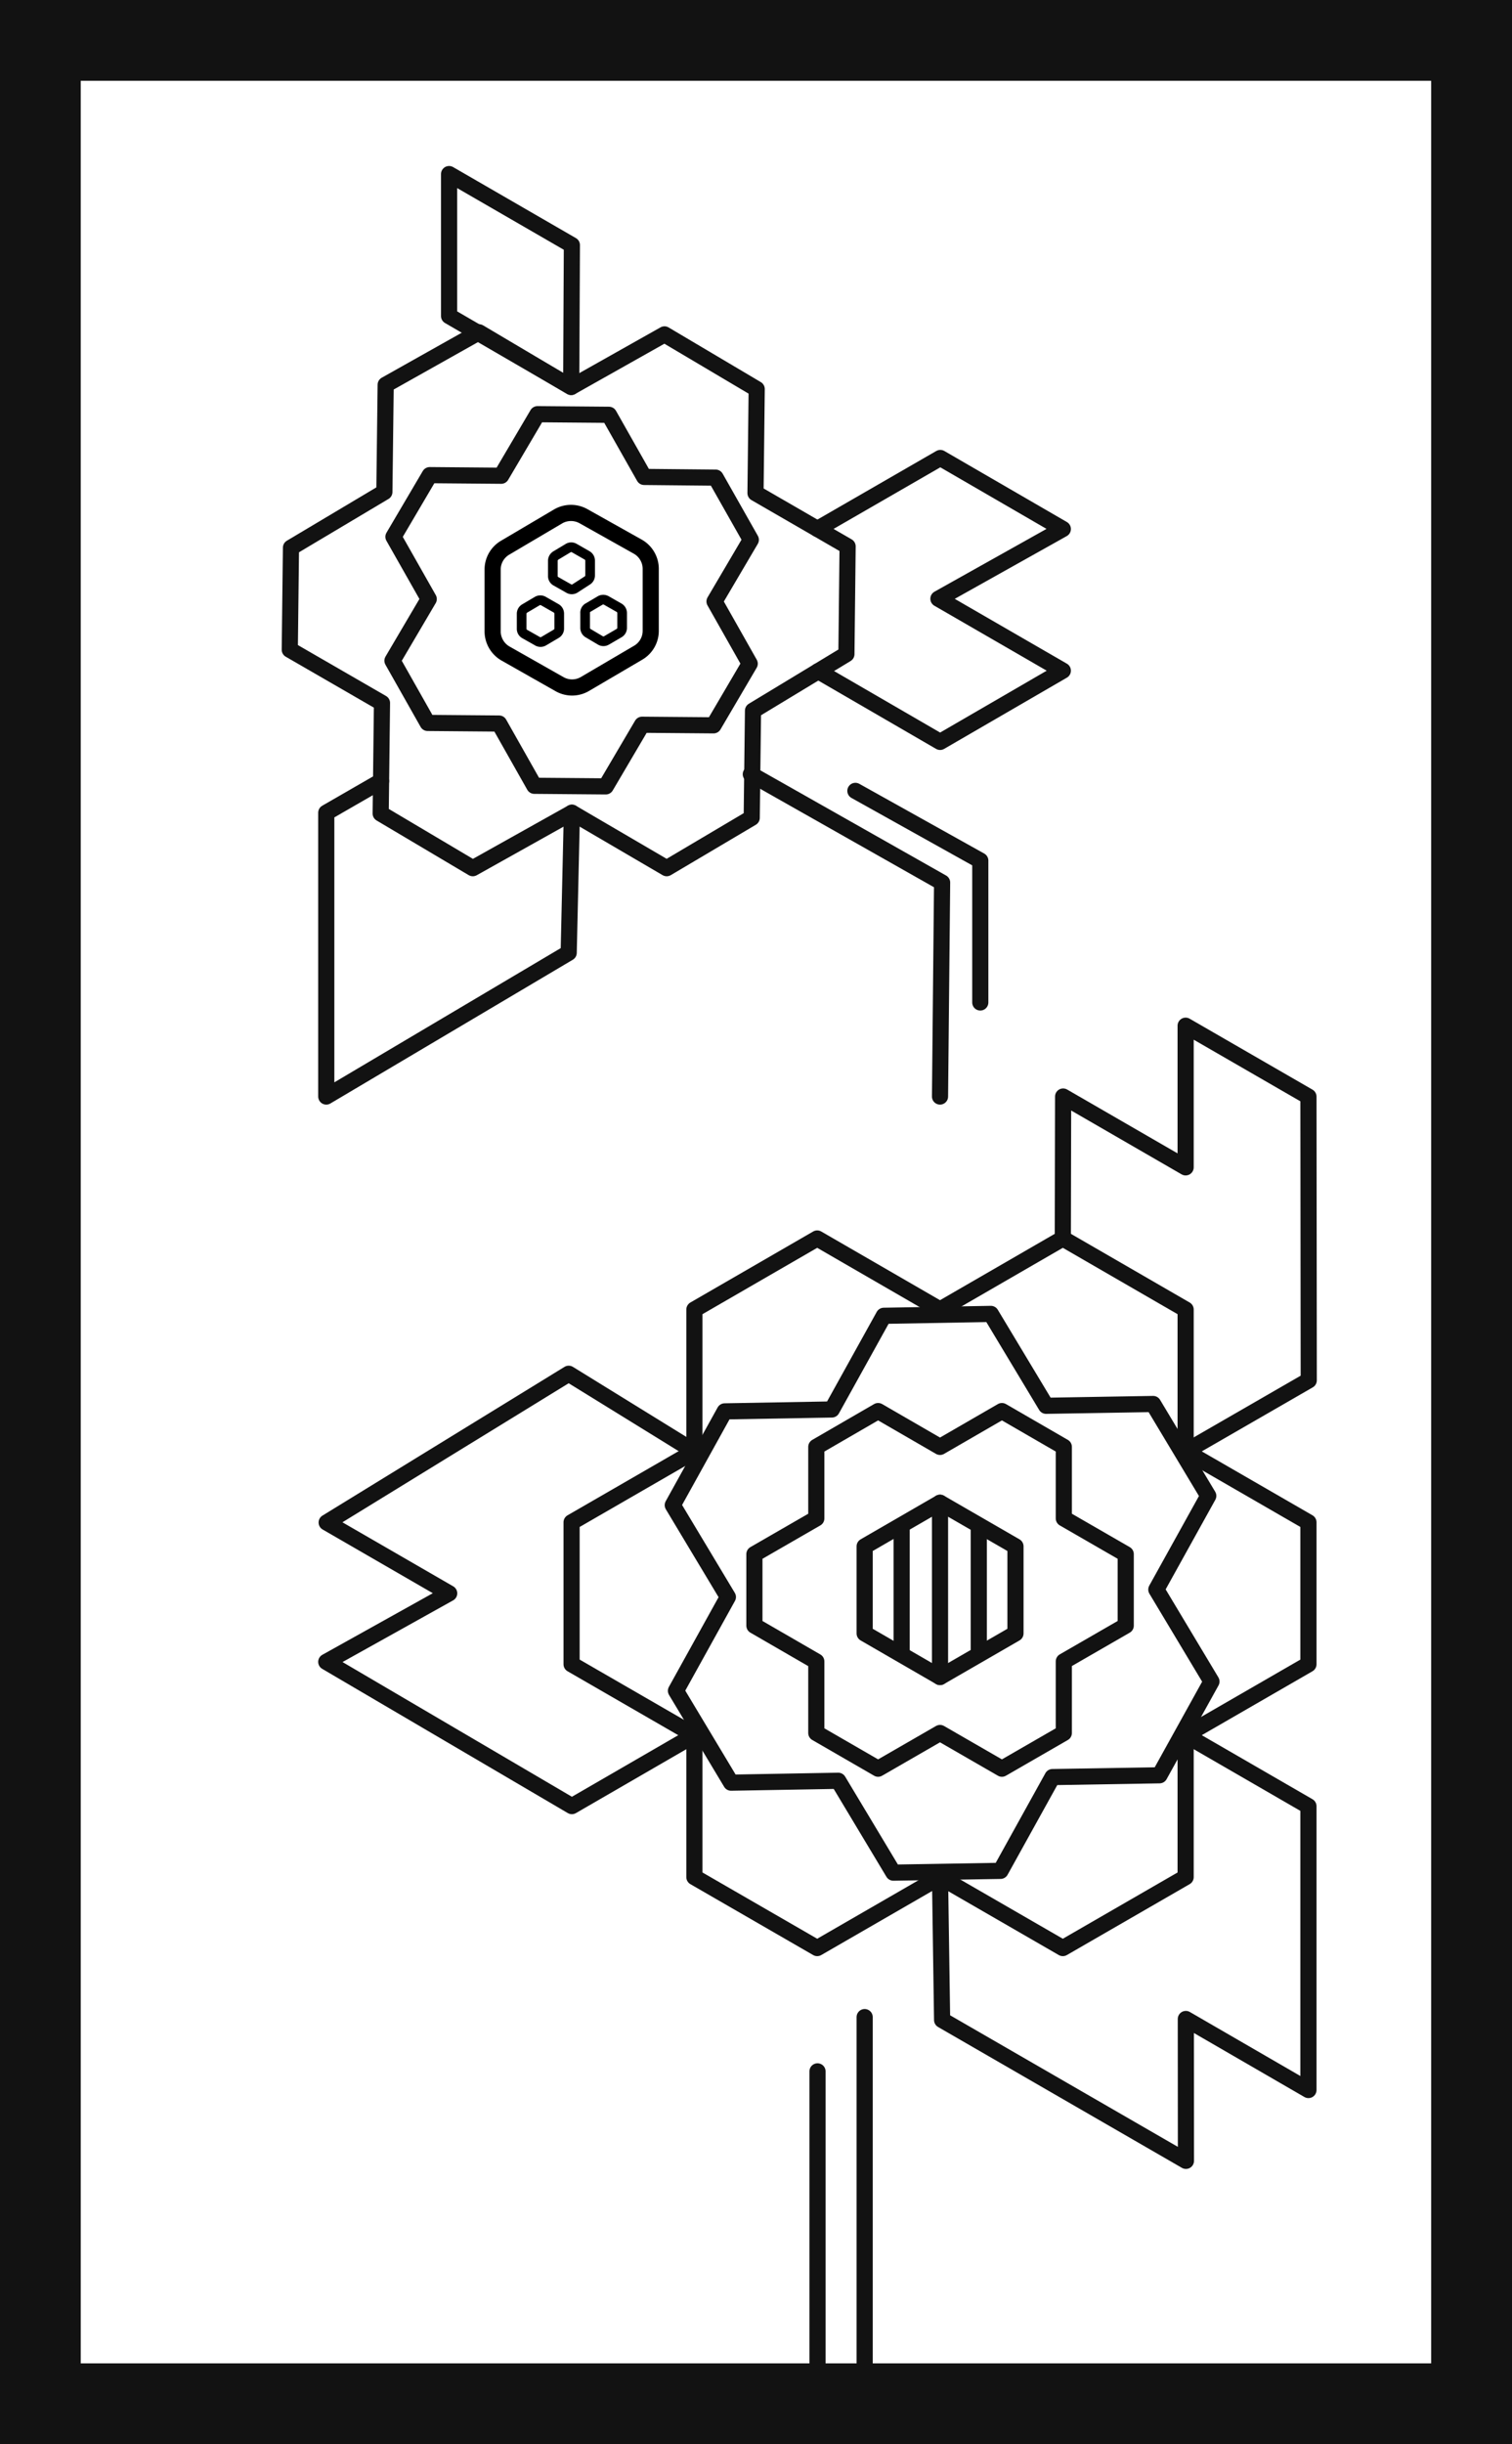 <svg id="Layer_1" data-name="Layer 1" xmlns="http://www.w3.org/2000/svg" width="151.68" height="245.01" viewBox="0 0 151.68 245.01"><title>bw-card-peony</title><polygon points="69.66 131.27 81.98 124.15 94.3 131.27 106.62 124.15 118.94 131.27 118.94 145.49 131.26 152.6 131.26 166.83 118.94 173.94 118.94 188.17 106.62 195.28 94.3 188.17 81.98 195.28 69.66 188.17 69.66 173.94 57.34 166.83 57.34 152.6 69.66 145.49 69.66 131.27" fill="none" stroke="#121212" stroke-linecap="round" stroke-linejoin="round" stroke-width="1.62"/><polygon points="81.89 145.04 88.09 141.45 94.3 145.04 100.51 141.45 106.72 145.04 106.72 152.21 112.93 155.79 112.93 162.96 106.72 166.54 106.72 173.72 100.51 177.3 94.3 173.72 88.09 177.3 81.89 173.72 81.89 166.55 75.68 162.96 75.68 155.79 81.89 152.21 81.89 145.04" fill="none" stroke="#121212" stroke-linecap="round" stroke-linejoin="round" stroke-width="1.62"/><polygon points="67.49 150.88 72.7 141.48 83.45 141.29 88.66 131.9 99.4 131.71 104.94 140.92 115.68 140.74 121.21 149.95 116 159.34 121.53 168.56 116.32 177.96 105.58 178.14 100.37 187.54 89.62 187.72 84.09 178.51 73.34 178.7 67.81 169.49 73.02 160.09 67.49 150.88" fill="none" stroke="#121212" stroke-linecap="round" stroke-linejoin="round" stroke-width="1.62"/><polygon points="29.07 65.13 29.19 54.9 38.56 49.32 38.69 38.57 48.05 33.31 57.3 38.79 66.66 33.52 75.91 39 75.79 49.43 85.03 54.77 84.91 65.57 75.54 71.24 75.41 81.98 66.88 87.03 57.37 81.47 47.43 87.03 38.19 81.55 38.32 70.47 29.07 65.13" fill="none" stroke="#121212" stroke-linecap="round" stroke-linejoin="round" stroke-width="1.62"/><polygon points="94.3 150.64 86.74 155.01 86.74 163.74 94.3 168.11 101.87 163.74 101.87 155.01 94.3 150.64" fill="none" stroke="#121212" stroke-linecap="round" stroke-linejoin="round" stroke-width="1.62"/><line x1="94.3" y1="150.64" x2="94.3" y2="168.11" fill="none" stroke="#121212" stroke-linecap="round" stroke-linejoin="round" stroke-width="1.62"/><line x1="98.19" y1="152.95" x2="98.19" y2="165.5" fill="none" stroke="#121212" stroke-linecap="round" stroke-linejoin="round" stroke-width="1.62"/><line x1="90.45" y1="152.95" x2="90.45" y2="165.5" fill="none" stroke="#121212" stroke-linecap="round" stroke-linejoin="round" stroke-width="1.62"/><polygon points="53.92 41.52 61.09 41.58 64.62 47.81 71.79 47.88 75.32 54.11 71.68 60.29 75.21 66.53 71.58 72.71 64.41 72.65 60.77 78.83 53.6 78.77 50.07 72.53 42.9 72.47 39.37 66.23 43.01 60.05 39.47 53.81 43.11 47.63 50.28 47.69 53.92 41.52" fill="none" stroke="#121212" stroke-linecap="round" stroke-linejoin="round" stroke-width="1.62"/><polyline points="69.66 145.49 57.05 137.71 32.77 152.62 45.06 159.72 32.73 166.59 57.37 181.05 69.66 173.94" fill="none" stroke="#121212" stroke-linecap="round" stroke-linejoin="round" stroke-width="1.62"/><polyline points="94.3 188.17 94.51 202.49 118.97 216.61 118.96 202.39 131.26 209.51 131.26 181.06 118.94 173.94" fill="none" stroke="#121212" stroke-linecap="round" stroke-linejoin="round" stroke-width="1.62"/><polyline points="118.94 145.49 131.29 138.37 131.26 109.93 118.94 102.82 118.94 117.02 106.65 109.92 106.62 124.15" fill="none" stroke="#121212" stroke-linecap="round" stroke-linejoin="round" stroke-width="1.62"/><polygon points="57.3 38.79 57.37 24.57 45.05 17.45 45.05 31.68 57.3 38.79" fill="none" stroke="#121212" stroke-linecap="round" stroke-linejoin="round" stroke-width="1.62"/><polyline points="82 53.02 94.33 45.91 106.62 53.03 94.14 60.02 106.62 67.23 94.31 74.37 82.08 67.28" fill="none" stroke="#121212" stroke-linecap="round" stroke-linejoin="round" stroke-width="1.62"/><polyline points="38.23 78.3 32.73 81.47 32.73 109.92 57.05 95.51 57.37 81.47" fill="none" stroke="#121212" stroke-linecap="round" stroke-linejoin="round" stroke-width="1.62"/><line x1="82.01" y1="207.64" x2="82.01" y2="239" fill="none" stroke="#121212" stroke-linecap="round" stroke-linejoin="round" stroke-width="1.62"/><line x1="86.74" y1="202.2" x2="86.74" y2="239" fill="none" stroke="#121212" stroke-linecap="round" stroke-linejoin="round" stroke-width="1.62"/><polyline points="75.32 77.61 94.51 88.47 94.3 109.92" fill="none" stroke="#121212" stroke-linecap="round" stroke-linejoin="round" stroke-width="1.62"/><polyline points="85.81 79.28 98.34 86.27 98.34 100.49" fill="none" stroke="#121212" stroke-linecap="round" stroke-linejoin="round" stroke-width="1.62"/><path d="M143.57,8.1V236.91H8.1V8.1H143.57M151.68,0H0V245H151.68V0Z" fill="#121212"/><path d="M50.68,54.9,56,51.76a2.57,2.57,0,0,1,2.56,0L64,54.81A2.56,2.56,0,0,1,65.28,57l0,6.21a2.54,2.54,0,0,1-1.26,2.22l-5.35,3.14a2.55,2.55,0,0,1-2.56,0l-5.4-3.06a2.57,2.57,0,0,1-1.29-2.21l0-6.21A2.54,2.54,0,0,1,50.68,54.9Z" fill="none" stroke="#000" stroke-linecap="round" stroke-linejoin="round" stroke-width="1.62"/><path d="M52.63,61l1.27-.75a.61.61,0,0,1,.61,0l1.28.73a.61.61,0,0,1,.31.52V63a.6.6,0,0,1-.3.53l-1.27.75a.61.61,0,0,1-.61,0l-1.29-.73a.58.58,0,0,1-.3-.52l0-1.48A.61.61,0,0,1,52.63,61Z" fill="none" stroke="#000" stroke-linecap="round" stroke-linejoin="round" stroke-width="0.97"/><path d="M55.75,55.69,57,54.94a.6.6,0,0,1,.61,0l1.28.73a.61.61,0,0,1,.31.52v1.48a.6.6,0,0,1-.3.53L57.66,59a.59.59,0,0,1-.6,0l-1.29-.73a.59.59,0,0,1-.31-.52V56.22A.63.63,0,0,1,55.75,55.69Z" fill="none" stroke="#000" stroke-linecap="round" stroke-linejoin="round" stroke-width="0.97"/><path d="M58.94,60.94l1.27-.75a.63.63,0,0,1,.61,0l1.28.73a.61.61,0,0,1,.31.53v1.48a.6.6,0,0,1-.3.53l-1.27.74a.61.61,0,0,1-.61,0L59,63.47a.6.6,0,0,1-.3-.53V61.47A.58.58,0,0,1,58.94,60.94Z" fill="none" stroke="#000" stroke-linecap="round" stroke-linejoin="round" stroke-width="0.97"/></svg>